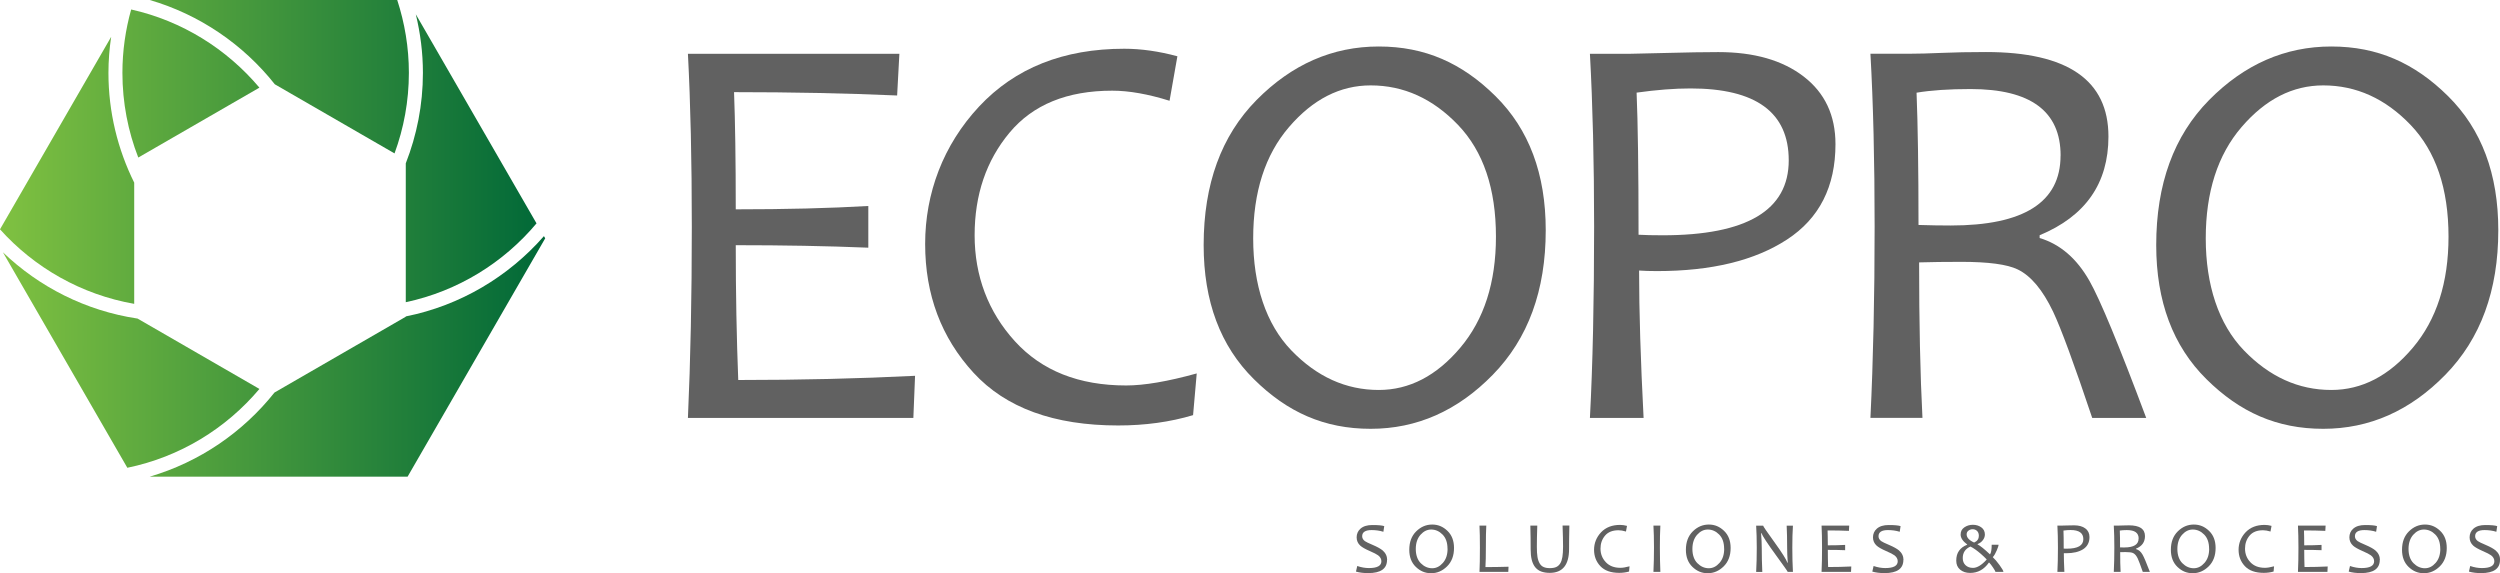 <?xml version="1.0" encoding="UTF-8"?><svg xmlns="http://www.w3.org/2000/svg" xmlns:xlink="http://www.w3.org/1999/xlink" viewBox="0 0 411.31 94.32"><defs><style>.j{fill:url(#e);}.k{fill:url(#d);}.l{fill:url(#g);}.m{fill:url(#f);}.n{fill:url(#i);}.o{fill:url(#h);}.p{fill:#616161;}</style><linearGradient id="d" x1="-.85" y1="58.63" x2="89.69" y2="58.63" gradientTransform="matrix(1, 0, 0, 1, 0, 0)" gradientUnits="userSpaceOnUse"><stop offset="0" stop-color="#81c241"/><stop offset="1" stop-color="#006838"/></linearGradient><linearGradient id="e" x1="-.85" y1="12.62" x2="89.69" y2="12.62" xlink:href="#d"/><linearGradient id="f" x1="-.85" y1="26.03" x2="89.69" y2="26.03" xlink:href="#d"/><linearGradient id="g" x1="-.85" y1="28.02" x2="89.69" y2="28.02" xlink:href="#d"/><linearGradient id="h" x1="-.85" y1="13.74" x2="89.69" y2="13.74" xlink:href="#d"/><linearGradient id="i" x1="-.85" y1="59.24" x2="89.69" y2="59.24" xlink:href="#d"/></defs><g id="a"/><g id="b"><g id="c"><g><g><path class="k" d="M66.76,52.07v.04l-21.6,12.47c-5.19,6.53-12.32,11.43-20.52,13.84h42.42l22.64-39.21-.21-.36c-5.82,6.65-13.74,11.41-22.73,13.21Z"/><path class="j" d="M45.2,13.86l19.71,11.38c1.52-4.14,2.36-8.6,2.36-13.26,0-4.19-.69-8.21-1.92-11.99H24.6c8.23,2.4,15.4,7.31,20.6,13.86Z"/><path class="m" d="M69.58,11.99c0,5.25-1.01,10.26-2.82,14.88v22.85c8.56-1.82,16.08-6.49,21.51-12.97L68.41,2.35c.75,3.1,1.17,6.32,1.17,9.64Z"/><path class="l" d="M22.08,49.98V30.05c-2.7-5.45-4.24-11.58-4.24-18.06,0-2.02,.16-3.99,.45-5.93L0,37.73c5.67,6.31,13.38,10.74,22.08,12.26Z"/><path class="o" d="M21.58,1.56c-.93,3.32-1.44,6.81-1.44,10.43,0,4.91,.93,9.61,2.61,13.93l19.93-11.5C37.32,8.06,29.97,3.44,21.58,1.56Z"/><path class="n" d="M22.61,52.41c-8.52-1.28-16.18-5.2-22.13-10.9l20.47,35.45c8.65-1.78,16.24-6.45,21.73-12.97l-20.07-11.59Z"/></g><g><path class="p" d="M150.55,61.81l-.28,6.95h-37.09c.43-9.51,.64-20,.64-31.47,0-10.8-.21-20.28-.64-28.44h34.79l-.37,6.86c-8.44-.37-17.38-.55-26.83-.55,.18,4.76,.28,11.18,.28,19.28,8.16,0,15.43-.18,21.81-.55v6.86c-6.81-.28-14.08-.41-21.81-.41,0,7.88,.14,15.28,.41,22.18,10.18,0,19.88-.23,29.08-.69Z"/><path class="p" d="M196.89,61.44l-.6,6.86c-3.77,1.13-7.88,1.7-12.33,1.7-10.55,0-18.48-2.89-23.79-8.67-5.31-5.78-7.96-12.85-7.96-21.19s2.96-16.28,8.88-22.62c5.92-6.33,13.88-9.5,23.88-9.5,2.76,0,5.67,.41,8.74,1.24l-1.29,7.32c-3.53-1.1-6.67-1.66-9.43-1.66-7.42,0-13.05,2.3-16.89,6.9-3.84,4.6-5.75,10.23-5.75,16.89s2.21,12.59,6.63,17.44c4.42,4.85,10.52,7.27,18.31,7.27,2.97,0,6.84-.66,11.6-1.98Z"/><path class="p" d="M254.31,37.88c0,9.91-2.9,17.83-8.7,23.77-5.8,5.94-12.5,8.9-20.11,8.9s-13.71-2.72-19.21-8.17c-5.51-5.45-8.26-12.8-8.26-22.06,0-10.03,2.9-17.98,8.7-23.86,5.8-5.87,12.5-8.81,20.11-8.81s13.7,2.72,19.21,8.17c5.51,5.45,8.26,12.8,8.26,22.06Zm-8.19,1.06c0-7.91-2.08-14.04-6.23-18.38-4.16-4.34-8.95-6.51-14.38-6.51-5.03,0-9.51,2.28-13.44,6.86-3.93,4.57-5.89,10.68-5.89,18.31s2.09,14.09,6.28,18.43c4.19,4.34,8.98,6.51,14.38,6.51,5.03,0,9.5-2.32,13.41-6.95,3.91-4.63,5.87-10.72,5.87-18.27Z"/><path class="p" d="M301.98,23.71c0,6.99-2.65,12.22-7.96,15.69-5.31,3.47-12.44,5.2-21.4,5.2-1.14,0-2.12-.03-2.95-.09,0,6.69,.25,14.77,.74,24.25h-8.83c.46-8.71,.69-19.2,.69-31.47,0-10.55-.23-20.03-.69-28.44h6.58c.71,0,2.72-.05,6.05-.14,3.33-.09,6.16-.14,8.49-.14,5.89,0,10.57,1.34,14.06,4.03,3.48,2.68,5.22,6.39,5.22,11.11Zm-7.69,2.67c0-7.88-5.38-11.83-16.15-11.83-2.64,0-5.6,.23-8.88,.69,.21,5,.32,12.79,.32,23.38,1.07,.06,2.39,.09,3.96,.09,13.84,0,20.75-4.11,20.75-12.33Z"/><path class="p" d="M353.1,68.76h-8.88c-2.95-8.8-5.09-14.63-6.44-17.49-1.72-3.59-3.66-5.91-5.84-6.95-1.72-.83-4.8-1.24-9.25-1.24-2.61,0-4.92,.03-6.95,.09,0,9.91,.18,18.44,.55,25.58h-8.56c.46-9.51,.69-20,.69-31.47,0-10.8-.23-20.28-.69-28.44h6.49c1.38,0,3.13-.05,5.25-.14s4.54-.14,7.27-.14c13.44,0,20.15,4.63,20.15,13.9,0,7.7-3.77,13.11-11.32,16.24v.46c3.37,1.01,6.1,3.36,8.19,7.04,1.75,3.07,4.86,10.58,9.34,22.55Zm-14.08-43.16c0-7.3-4.94-10.95-14.82-10.95-3.53,0-6.49,.2-8.88,.6,.21,5.34,.32,12.59,.32,21.76,1.84,.06,3.61,.09,5.29,.09,12.06,0,18.08-3.83,18.08-11.5Z"/><path class="p" d="M411.03,37.88c0,9.91-2.9,17.83-8.7,23.77-5.8,5.94-12.5,8.9-20.11,8.9s-13.71-2.72-19.21-8.17c-5.51-5.45-8.26-12.8-8.26-22.06,0-10.03,2.9-17.98,8.7-23.86,5.8-5.87,12.5-8.81,20.11-8.81s13.7,2.72,19.21,8.17c5.51,5.45,8.26,12.8,8.26,22.06Zm-8.19,1.06c0-7.91-2.08-14.04-6.23-18.38-4.16-4.34-8.95-6.51-14.38-6.51-5.03,0-9.51,2.28-13.44,6.86-3.93,4.57-5.89,10.68-5.89,18.31s2.09,14.09,6.28,18.43c4.19,4.34,8.98,6.51,14.38,6.51,5.03,0,9.5-2.32,13.41-6.95,3.91-4.63,5.87-10.72,5.87-18.27Z"/></g><g><path class="p" d="M228.2,92.12c0,1.44-1.03,2.17-3.1,2.17-.76,0-1.42-.08-2.01-.25l.21-.92c.67,.23,1.31,.34,1.92,.34,1.36,0,2.05-.37,2.05-1.12,0-.38-.18-.7-.53-.97-.24-.18-.7-.42-1.4-.72-.73-.32-1.24-.61-1.53-.87-.41-.37-.61-.83-.61-1.38s.21-1.05,.62-1.41c.46-.41,1.11-.61,1.96-.61,.96,0,1.61,.06,1.96,.18l-.14,.93c-.61-.19-1.26-.28-1.94-.28-1.03,0-1.55,.34-1.55,1.01,0,.32,.15,.59,.45,.81,.19,.14,.62,.34,1.28,.62,.75,.32,1.29,.62,1.63,.9,.5,.43,.75,.96,.75,1.58Z"/><path class="p" d="M239.22,90.16c0,1.26-.38,2.27-1.14,3.02s-1.64,1.13-2.63,1.13-1.79-.35-2.51-1.04c-.72-.69-1.08-1.63-1.08-2.81,0-1.28,.38-2.29,1.14-3.04s1.64-1.12,2.63-1.12,1.79,.35,2.51,1.04c.72,.69,1.08,1.63,1.08,2.81Zm-1.07,.13c0-1.01-.27-1.79-.81-2.34-.54-.55-1.17-.83-1.88-.83-.66,0-1.24,.29-1.76,.87-.51,.58-.77,1.36-.77,2.33s.27,1.79,.82,2.34c.55,.55,1.17,.83,1.88,.83,.66,0,1.24-.29,1.76-.88s.77-1.36,.77-2.32Z"/><path class="p" d="M248.19,93.23l-.04,.86h-4.74c.05-.96,.07-2.3,.07-4,0-1.47-.02-2.67-.07-3.62h1.12c-.05,.79-.07,1.99-.07,3.62,0,1.34-.02,2.4-.07,3.21,1.2,0,2.47-.02,3.79-.06Z"/><path class="p" d="M258.2,86.47c-.02,.74-.03,1.43-.04,2.07,0,.64-.01,1.24-.01,1.79,0,2.61-1.06,3.92-3.18,3.92-.55,0-1.03-.08-1.42-.23-.4-.15-.72-.39-.98-.71-.25-.32-.44-.72-.56-1.2-.12-.48-.18-1.06-.18-1.72,0-.58,0-1.19-.01-1.84s-.02-1.34-.04-2.08h1.14c-.05,1.49-.07,2.65-.07,3.49,0,.68,.03,1.23,.1,1.66,.07,.43,.19,.78,.36,1.07s.39,.49,.66,.6c.26,.12,.6,.18,1.01,.18,.43,0,.78-.06,1.05-.18,.27-.12,.49-.32,.66-.59,.17-.27,.29-.63,.36-1.06,.07-.43,.11-1,.11-1.7,0-.41,0-.91-.02-1.48s-.04-1.24-.06-2h1.12Z"/><path class="p" d="M268.1,93.16l-.08,.87c-.49,.14-1.03,.22-1.61,.22-1.38,0-2.42-.37-3.11-1.1s-1.04-1.63-1.04-2.7,.39-2.07,1.16-2.88c.77-.81,1.81-1.21,3.12-1.21,.36,0,.74,.05,1.14,.16l-.17,.93c-.46-.14-.87-.21-1.23-.21-.97,0-1.71,.29-2.21,.88-.5,.59-.75,1.3-.75,2.15s.29,1.6,.87,2.22c.58,.62,1.38,.93,2.4,.93,.39,0,.89-.08,1.52-.25Z"/><path class="p" d="M273.17,94.09h-1.14c.06-1.26,.09-2.6,.09-4s-.03-2.59-.09-3.62h1.14c-.06,1.06-.08,2.27-.08,3.62,0,1.41,.03,2.75,.08,4Z"/><path class="p" d="M284.73,90.16c0,1.26-.38,2.27-1.14,3.02s-1.64,1.13-2.63,1.13-1.79-.35-2.51-1.04c-.72-.69-1.08-1.63-1.08-2.81,0-1.28,.38-2.29,1.14-3.04s1.64-1.12,2.63-1.12,1.79,.35,2.51,1.04c.72,.69,1.08,1.63,1.08,2.81Zm-1.07,.13c0-1.01-.27-1.79-.81-2.34-.54-.55-1.17-.83-1.88-.83-.66,0-1.24,.29-1.76,.87-.51,.58-.77,1.36-.77,2.33s.27,1.79,.82,2.34c.55,.55,1.17,.83,1.88,.83,.66,0,1.24-.29,1.76-.88s.77-1.36,.77-2.32Z"/><path class="p" d="M294.96,94.09h-.84c0-.07-.66-1-1.97-2.8-1.38-1.89-2.16-3.09-2.35-3.58h-.06c.07,.94,.11,1.75,.11,2.42,0,1.31,.03,2.63,.09,3.97h-1.01c.07-1.27,.1-2.6,.1-4s-.04-2.58-.1-3.62h1.15c0,.11,.61,1,1.82,2.67,1.27,1.76,1.99,2.9,2.17,3.43h.06c-.07-.95-.1-1.76-.1-2.42,0-1.44-.03-2.67-.08-3.68h1.03c-.07,1.03-.1,2.24-.1,3.62s.03,2.74,.1,4Z"/><path class="p" d="M304.58,93.21l-.04,.88h-4.85c.06-1.21,.08-2.54,.08-4,0-1.37-.03-2.58-.08-3.62h4.55l-.05,.87c-1.1-.05-2.27-.07-3.51-.07,.02,.6,.04,1.42,.04,2.45,1.07,0,2.02-.02,2.85-.07v.87c-.89-.04-1.84-.05-2.85-.05,0,1,.02,1.94,.05,2.82,1.33,0,2.6-.03,3.8-.09Z"/><path class="p" d="M313.15,92.12c0,1.44-1.03,2.17-3.1,2.17-.76,0-1.42-.08-2.01-.25l.21-.92c.67,.23,1.31,.34,1.92,.34,1.36,0,2.05-.37,2.05-1.12,0-.38-.18-.7-.53-.97-.24-.18-.7-.42-1.4-.72-.73-.32-1.24-.61-1.53-.87-.41-.37-.61-.83-.61-1.38s.21-1.05,.62-1.41c.46-.41,1.11-.61,1.96-.61,.96,0,1.61,.06,1.96,.18l-.14,.93c-.61-.19-1.26-.28-1.94-.28-1.03,0-1.55,.34-1.55,1.01,0,.32,.15,.59,.45,.81,.19,.14,.62,.34,1.28,.62,.75,.32,1.29,.62,1.63,.9,.5,.43,.75,.96,.75,1.58Z"/><path class="p" d="M329.59,94.09h-1.3c0-.1-.13-.34-.39-.72-.25-.37-.46-.64-.63-.81h-.05c-.79,1.13-1.82,1.7-3.08,1.7-.67,0-1.22-.18-1.65-.54-.43-.36-.64-.85-.64-1.48,0-.66,.15-1.2,.46-1.63,.3-.43,.75-.76,1.34-.99v-.04c-.72-.54-1.08-1.08-1.08-1.62s.2-.91,.6-1.19,.87-.43,1.41-.43,1,.14,1.39,.42c.39,.28,.59,.68,.59,1.18,0,.32-.11,.63-.32,.91-.22,.3-.51,.52-.88,.66v.06c.45,.23,1.12,.77,2.02,1.62h.04c.18-.3,.26-.82,.26-1.57h1.13c0,.16-.1,.47-.3,.94-.22,.51-.43,.87-.63,1.08v.05c.3,.27,.66,.69,1.08,1.26,.43,.59,.65,.97,.65,1.13Zm-2.75-2.01v-.06c-.29-.3-.58-.58-.87-.83-.68-.6-1.27-1.02-1.78-1.27-.85,.37-1.27,1-1.27,1.9,0,.49,.15,.88,.46,1.17,.31,.29,.71,.44,1.22,.44,.68,0,1.42-.45,2.24-1.35Zm-1.27-3.9c0-.37-.1-.64-.3-.83-.2-.19-.44-.28-.72-.28-.26,0-.49,.08-.69,.23-.2,.15-.3,.36-.3,.61,0,.53,.41,.98,1.23,1.35,.51-.22,.77-.58,.77-1.08Z"/><path class="p" d="M343.77,88.36c0,.89-.35,1.55-1.04,2-.7,.44-1.63,.66-2.8,.66-.15,0-.28,0-.38-.01,0,.85,.03,1.88,.09,3.08h-1.15c.06-1.11,.09-2.44,.09-4,0-1.34-.03-2.55-.09-3.62h.86c.09,0,.36,0,.79-.02,.43-.01,.81-.02,1.11-.02,.77,0,1.38,.17,1.84,.51,.45,.34,.68,.81,.68,1.41Zm-1.01,.34c0-1-.7-1.5-2.11-1.5-.35,0-.73,.03-1.16,.09,.03,.64,.04,1.63,.04,2.97,.14,0,.31,.01,.52,.01,1.81,0,2.71-.52,2.71-1.57Z"/><path class="p" d="M353.7,94.09h-1.16c-.39-1.12-.67-1.86-.84-2.22-.22-.46-.48-.75-.76-.88-.23-.11-.63-.16-1.21-.16-.34,0-.64,0-.91,.01,0,1.26,.02,2.34,.07,3.25h-1.12c.06-1.21,.09-2.54,.09-4,0-1.37-.03-2.58-.09-3.62h.85c.18,0,.41,0,.69-.02,.28-.01,.59-.02,.95-.02,1.76,0,2.64,.59,2.64,1.77,0,.98-.49,1.67-1.48,2.07v.06c.44,.13,.8,.43,1.07,.9,.23,.39,.64,1.35,1.22,2.87Zm-1.84-5.49c0-.93-.64-1.39-1.94-1.39-.46,0-.85,.03-1.16,.08,.03,.68,.04,1.6,.04,2.77,.24,0,.47,.01,.69,.01,1.58,0,2.36-.49,2.36-1.46Z"/><path class="p" d="M364.52,90.16c0,1.26-.38,2.27-1.14,3.02s-1.64,1.13-2.63,1.13-1.79-.35-2.51-1.04c-.72-.69-1.08-1.63-1.08-2.81,0-1.28,.38-2.29,1.14-3.04s1.64-1.12,2.63-1.12,1.79,.35,2.51,1.04c.72,.69,1.08,1.63,1.08,2.81Zm-1.07,.13c0-1.01-.27-1.79-.81-2.34-.54-.55-1.17-.83-1.88-.83-.66,0-1.24,.29-1.76,.87-.51,.58-.77,1.36-.77,2.33s.27,1.79,.82,2.34c.55,.55,1.17,.83,1.88,.83,.66,0,1.24-.29,1.76-.88s.77-1.36,.77-2.32Z"/><path class="p" d="M374.14,93.16l-.08,.87c-.49,.14-1.03,.22-1.61,.22-1.38,0-2.42-.37-3.11-1.1s-1.04-1.63-1.04-2.7,.39-2.07,1.16-2.88c.77-.81,1.81-1.21,3.12-1.21,.36,0,.74,.05,1.14,.16l-.17,.93c-.46-.14-.87-.21-1.23-.21-.97,0-1.71,.29-2.21,.88-.5,.59-.75,1.3-.75,2.15s.29,1.6,.87,2.22c.58,.62,1.38,.93,2.4,.93,.39,0,.89-.08,1.52-.25Z"/><path class="p" d="M382.96,93.21l-.04,.88h-4.85c.06-1.21,.08-2.54,.08-4,0-1.37-.03-2.58-.08-3.62h4.55l-.05,.87c-1.1-.05-2.27-.07-3.51-.07,.02,.6,.04,1.42,.04,2.45,1.07,0,2.02-.02,2.85-.07v.87c-.89-.04-1.84-.05-2.85-.05,0,1,.02,1.94,.05,2.82,1.33,0,2.6-.03,3.8-.09Z"/><path class="p" d="M391.53,92.12c0,1.44-1.03,2.17-3.1,2.17-.76,0-1.42-.08-2.01-.25l.21-.92c.67,.23,1.31,.34,1.92,.34,1.36,0,2.05-.37,2.05-1.12,0-.38-.18-.7-.53-.97-.24-.18-.7-.42-1.4-.72-.73-.32-1.24-.61-1.53-.87-.41-.37-.61-.83-.61-1.38s.21-1.05,.62-1.41c.46-.41,1.11-.61,1.96-.61,.96,0,1.61,.06,1.96,.18l-.14,.93c-.61-.19-1.26-.28-1.94-.28-1.03,0-1.55,.34-1.55,1.01,0,.32,.15,.59,.45,.81,.19,.14,.62,.34,1.28,.62,.75,.32,1.29,.62,1.63,.9,.5,.43,.75,.96,.75,1.58Z"/><path class="p" d="M402.55,90.16c0,1.26-.38,2.27-1.14,3.02s-1.64,1.13-2.63,1.13-1.79-.35-2.51-1.04c-.72-.69-1.08-1.63-1.08-2.81,0-1.28,.38-2.29,1.14-3.04s1.64-1.12,2.63-1.12,1.79,.35,2.51,1.04c.72,.69,1.08,1.63,1.08,2.81Zm-1.07,.13c0-1.01-.27-1.79-.81-2.34-.54-.55-1.17-.83-1.88-.83-.66,0-1.24,.29-1.76,.87-.51,.58-.77,1.36-.77,2.33s.27,1.79,.82,2.34c.55,.55,1.17,.83,1.88,.83,.66,0,1.24-.29,1.76-.88s.77-1.36,.77-2.32Z"/><path class="p" d="M411.31,92.12c0,1.44-1.03,2.17-3.1,2.17-.76,0-1.42-.08-2.01-.25l.21-.92c.67,.23,1.31,.34,1.92,.34,1.36,0,2.05-.37,2.05-1.12,0-.38-.18-.7-.53-.97-.24-.18-.7-.42-1.4-.72-.73-.32-1.24-.61-1.53-.87-.41-.37-.61-.83-.61-1.38s.21-1.05,.62-1.41c.46-.41,1.11-.61,1.96-.61,.96,0,1.61,.06,1.96,.18l-.14,.93c-.61-.19-1.26-.28-1.94-.28-1.03,0-1.55,.34-1.55,1.01,0,.32,.15,.59,.45,.81,.19,.14,.62,.34,1.28,.62,.75,.32,1.29,.62,1.63,.9,.5,.43,.75,.96,.75,1.58Z"/></g></g></g></g></svg>
